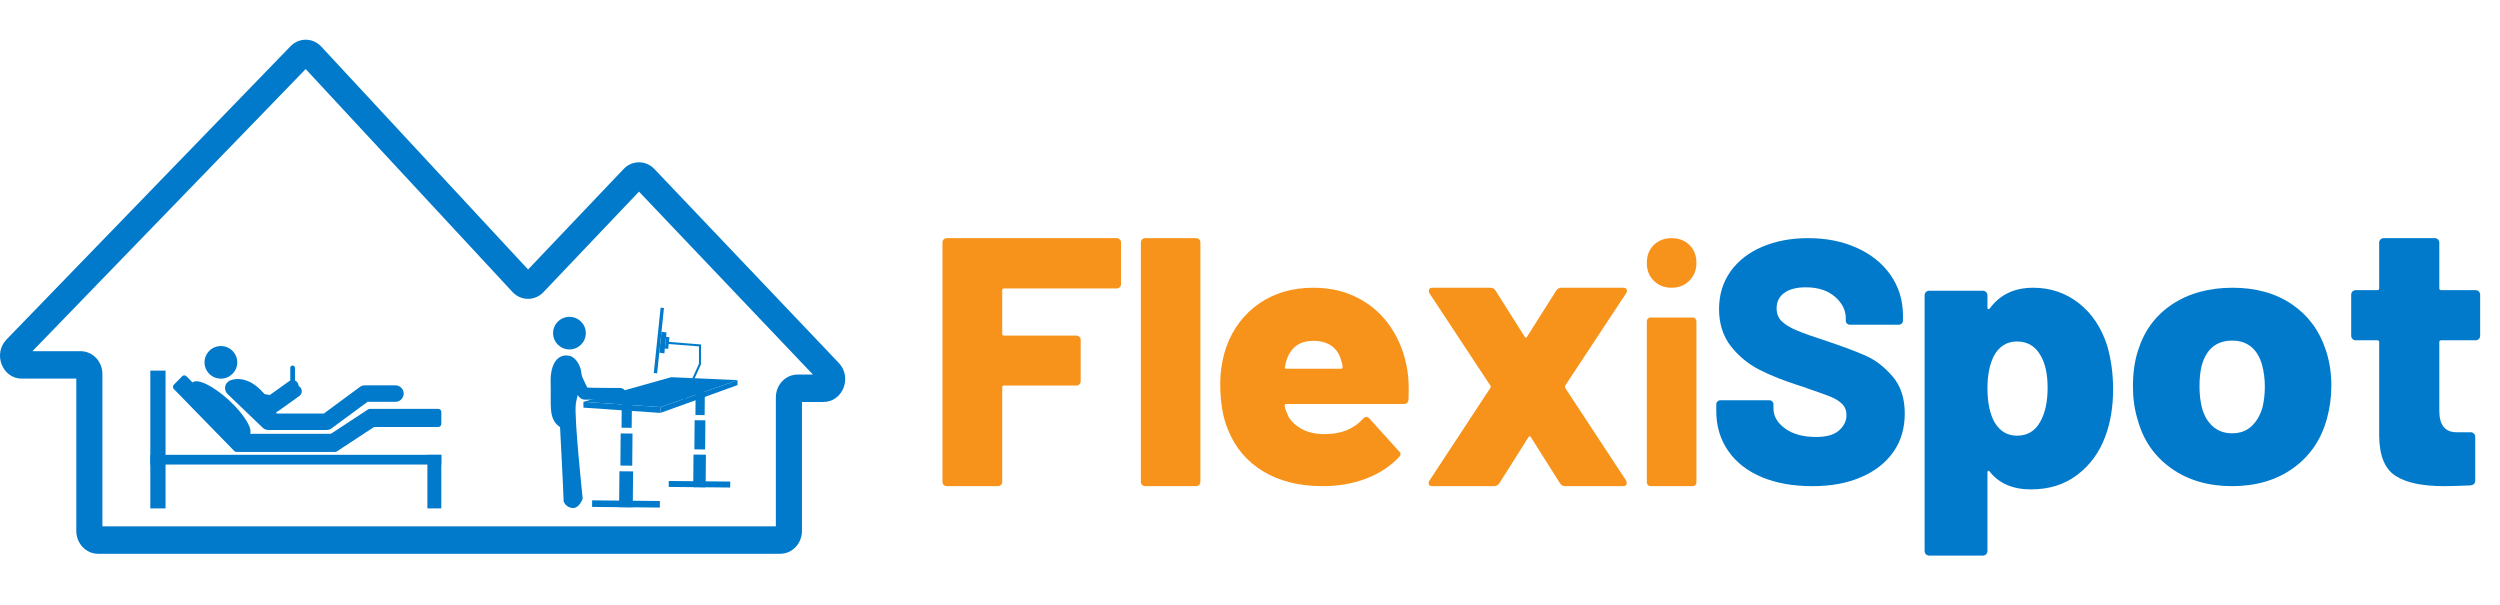 <svg width="252" height="61" viewBox="0 0 252 61" fill="none" xmlns="http://www.w3.org/2000/svg">
<path d="M249.866 29.381C249.777 29.292 249.669 29.247 249.542 29.247H246.074C245.945 29.247 245.882 29.184 245.882 29.058V24.46C245.882 24.334 245.837 24.226 245.748 24.137C245.659 24.049 245.551 24.004 245.424 24.004H240.278C240.152 24.004 240.043 24.049 239.955 24.137C239.866 24.226 239.821 24.334 239.821 24.46V29.058C239.821 29.184 239.757 29.247 239.631 29.247H237.458C237.329 29.247 237.223 29.292 237.134 29.381C237.045 29.469 237 29.577 237 29.703V33.845C237 33.971 237.043 34.08 237.134 34.168C237.223 34.258 237.331 34.301 237.458 34.301H239.631C239.757 34.301 239.821 34.364 239.821 34.491V43.989C239.846 45.94 240.392 47.264 241.46 47.96C242.527 48.656 244.167 49.004 246.378 49.004C246.937 49.004 247.827 48.979 249.046 48.928C249.35 48.878 249.504 48.714 249.504 48.434V44.027C249.504 43.901 249.459 43.793 249.37 43.705C249.28 43.616 249.173 43.571 249.046 43.571H247.635C246.466 43.571 245.882 42.85 245.882 41.406V34.491C245.882 34.364 245.945 34.301 246.074 34.301H249.542C249.669 34.301 249.777 34.258 249.866 34.168C249.955 34.08 250 33.971 250 33.845V29.703C250 29.577 249.955 29.469 249.866 29.381Z" fill="#017ACB"/>
<path d="M231.022 30.674C229.389 29.561 227.396 29.004 225.04 29.004C222.684 29.004 220.63 29.561 218.957 30.674C217.283 31.788 216.138 33.333 215.522 35.308C215.173 36.359 215 37.572 215 38.949C215 40.174 215.16 41.301 215.482 42.325C216.044 44.377 217.169 46.003 218.856 47.203C220.542 48.404 222.589 49.004 225 49.004C227.411 49.004 229.498 48.391 231.184 47.166C232.871 45.941 233.996 44.277 234.558 42.176C234.851 41.125 235 40.024 235 38.874C235 37.599 234.813 36.397 234.438 35.271C233.796 33.321 232.658 31.788 231.024 30.674H231.022ZM228.053 41.088C227.813 41.889 227.438 42.52 226.929 42.983C226.42 43.446 225.778 43.677 225.002 43.677C224.226 43.677 223.576 43.446 223.054 42.983C222.532 42.52 222.164 41.889 221.951 41.088C221.791 40.438 221.71 39.725 221.71 38.949C221.71 38.099 221.791 37.373 221.951 36.772C222.433 35.146 223.449 34.333 225.002 34.333C225.778 34.333 226.42 34.546 226.929 34.97C227.438 35.396 227.798 35.996 228.013 36.771C228.2 37.471 228.295 38.197 228.295 38.947C228.295 39.697 228.215 40.436 228.055 41.086" fill="#017ACB"/>
<path d="M209.527 30.548C208.205 29.518 206.679 29.004 204.949 29.004C203.041 29.004 201.58 29.703 200.562 31.102C200.511 31.152 200.461 31.172 200.41 31.158C200.359 31.145 200.334 31.102 200.334 31.024V29.766C200.334 29.639 200.289 29.531 200.2 29.442C200.111 29.353 200.003 29.308 199.876 29.308H194.458C194.33 29.308 194.223 29.353 194.134 29.442C194.045 29.531 194 29.639 194 29.766V55.546C194 55.673 194.043 55.781 194.134 55.87C194.223 55.959 194.331 56.004 194.458 56.004H199.876C200.003 56.004 200.111 55.959 200.2 55.87C200.289 55.781 200.334 55.673 200.334 55.546V47.614C200.334 47.538 200.359 47.488 200.41 47.462C200.461 47.437 200.511 47.462 200.562 47.538C201.502 48.733 202.889 49.33 204.721 49.33C206.554 49.33 208.109 48.842 209.395 47.862C210.679 46.883 211.613 45.607 212.198 44.031C212.732 42.633 213 41.032 213 39.225C213 37.648 212.795 36.173 212.39 34.801C211.805 32.997 210.851 31.58 209.529 30.55L209.527 30.548ZM205.638 42.543C205.129 43.459 204.354 43.917 203.311 43.917C202.344 43.917 201.594 43.471 201.06 42.583C200.577 41.719 200.336 40.575 200.336 39.151C200.336 37.83 200.551 36.736 200.984 35.871C201.518 34.905 202.293 34.421 203.311 34.421C204.379 34.421 205.179 34.905 205.714 35.871C206.172 36.66 206.4 37.739 206.4 39.113C206.4 40.487 206.145 41.681 205.638 42.545" fill="#017ACB"/>
<path d="M188.175 35.909C187.255 35.49 185.97 35 184.318 34.444C182.879 33.977 181.811 33.6 181.116 33.308C180.42 33.018 179.907 32.702 179.578 32.365C179.247 32.028 179.083 31.603 179.083 31.09C179.083 30.415 179.343 29.891 179.861 29.519C180.379 29.148 181.1 28.961 182.018 28.961C183.244 28.961 184.224 29.274 184.955 29.904C185.687 30.531 186.053 31.253 186.053 32.069V32.314C186.053 32.43 186.093 32.53 186.176 32.612C186.258 32.693 186.358 32.733 186.477 32.733H191.395C191.513 32.733 191.612 32.693 191.697 32.612C191.779 32.53 191.82 32.432 191.82 32.314V31.825C191.82 30.288 191.406 28.926 190.581 27.74C189.756 26.552 188.616 25.633 187.166 24.982C185.716 24.33 184.082 24.004 182.267 24.004C180.544 24.004 178.999 24.294 177.631 24.876C176.264 25.459 175.196 26.291 174.43 27.372C173.663 28.455 173.279 29.717 173.279 31.161C173.279 32.605 173.68 33.901 174.483 34.915C175.284 35.927 176.253 36.72 177.385 37.289C178.517 37.861 179.85 38.388 181.383 38.878C181.5 38.925 181.631 38.965 181.772 39C181.914 39.034 182.055 39.087 182.197 39.157C183.235 39.507 184.002 39.779 184.496 39.979C184.992 40.177 185.385 40.422 185.681 40.712C185.975 41.004 186.124 41.381 186.124 41.847C186.124 42.429 185.876 42.941 185.382 43.383C184.886 43.826 184.119 44.047 183.083 44.047C181.761 44.047 180.712 43.762 179.934 43.191C179.155 42.621 178.767 41.952 178.767 41.183V40.764C178.767 40.648 178.727 40.548 178.644 40.467C178.561 40.385 178.46 40.345 178.343 40.345H173.425C173.307 40.345 173.206 40.387 173.123 40.467C173.04 40.548 173 40.648 173 40.764V41.428C173 42.943 173.395 44.274 174.185 45.425C174.976 46.577 176.097 47.462 177.547 48.079C178.997 48.696 180.703 49.004 182.66 49.004C184.617 49.004 186.157 48.708 187.56 48.113C188.964 47.52 190.054 46.677 190.833 45.581C191.61 44.488 192 43.184 192 41.671C192 40.158 191.594 38.896 190.78 37.953C189.965 37.01 189.098 36.33 188.179 35.911" fill="#017ACB"/>
<path d="M168.499 24.006C167.771 24.006 167.172 24.236 166.705 24.696C166.235 25.155 166 25.758 166 26.506C166 27.253 166.234 27.833 166.705 28.301C167.174 28.77 167.771 29.004 168.499 29.004C169.227 29.004 169.824 28.764 170.295 28.285C170.765 27.806 171 27.213 171 26.504C171 25.758 170.765 25.153 170.295 24.694C169.826 24.234 169.227 24.004 168.499 24.004" fill="#F7931B"/>
<path d="M170.638 32.004H166.36C166.261 32.004 166.175 32.043 166.105 32.119C166.034 32.195 166 32.289 166 32.398V48.609C166 48.719 166.034 48.813 166.105 48.889C166.175 48.967 166.261 49.004 166.36 49.004H170.638C170.738 49.004 170.823 48.967 170.895 48.889C170.964 48.813 171 48.719 171 48.609V32.398C171 32.289 170.964 32.197 170.895 32.119C170.823 32.043 170.739 32.004 170.638 32.004Z" fill="#F7931B"/>
<path d="M163.898 29.584C164 29.43 164.025 29.294 163.975 29.178C163.924 29.063 163.809 29.004 163.629 29.004H157.388C157.159 29.004 156.979 29.107 156.852 29.314L153.942 33.917C153.917 33.994 153.879 34.033 153.828 34.033C153.777 34.033 153.726 33.994 153.675 33.917L150.765 29.314C150.638 29.107 150.458 29.004 150.229 29.004H144.37C144.141 29.004 144.026 29.107 144.026 29.314C144.026 29.417 144.052 29.508 144.103 29.584L150.229 38.869C150.28 38.945 150.28 39.023 150.229 39.1L144.103 48.423C144.001 48.578 143.974 48.714 144.026 48.829C144.077 48.945 144.192 49.004 144.37 49.004H150.611C150.84 49.004 151.018 48.901 151.147 48.694L154.057 44.09C154.108 44.014 154.159 43.974 154.209 43.974C154.26 43.974 154.298 44.014 154.324 44.09L157.234 48.694C157.361 48.901 157.541 49.004 157.77 49.004H163.629C163.858 49.004 163.975 48.901 163.975 48.694C163.975 48.591 163.949 48.5 163.898 48.423L157.772 39.1C157.746 39.023 157.746 38.945 157.772 38.869L163.898 29.584Z" fill="#F7931B"/>
<path d="M140.22 33.029C139.382 31.768 138.294 30.782 136.954 30.071C135.615 29.36 134.094 29.004 132.393 29.004C130.279 29.004 128.455 29.535 126.923 30.595C125.389 31.656 124.288 33.111 123.618 34.958C123.206 36.156 123 37.406 123 38.703C123 40.575 123.27 42.136 123.811 43.386C124.532 45.16 125.712 46.538 127.349 47.525C128.985 48.511 130.976 49.004 133.321 49.004C134.892 49.004 136.343 48.755 137.67 48.255C138.996 47.756 140.112 47.032 141.013 46.083C141.116 45.983 141.167 45.884 141.167 45.783C141.167 45.658 141.116 45.559 141.013 45.482L138.037 42.186C137.96 42.087 137.857 42.037 137.727 42.037C137.596 42.037 137.481 42.099 137.38 42.224C136.451 43.248 135.176 43.76 133.552 43.76C132.65 43.76 131.89 43.598 131.272 43.272C130.653 42.947 130.189 42.524 129.879 41.999C129.672 41.55 129.543 41.189 129.492 40.913C129.466 40.864 129.479 40.819 129.53 40.782C129.582 40.744 129.633 40.725 129.684 40.725H141.475C141.785 40.725 141.952 40.575 141.978 40.275C142.029 39.052 141.991 38.065 141.862 37.317C141.604 35.719 141.057 34.289 140.22 33.027V33.029ZM135.174 37.166H129.684C129.53 37.166 129.477 37.103 129.53 36.979C129.556 36.73 129.62 36.467 129.723 36.191C130.161 34.968 131.05 34.357 132.391 34.357C133.112 34.357 133.712 34.52 134.189 34.844C134.666 35.169 134.994 35.644 135.174 36.268C135.277 36.568 135.328 36.817 135.328 37.016C135.328 37.116 135.277 37.166 135.174 37.166Z" fill="#F7931B"/>
<path d="M120.567 24.004H115.433C115.312 24.004 115.209 24.046 115.127 24.129C115.042 24.212 115 24.314 115 24.432V48.576C115 48.696 115.042 48.797 115.127 48.879C115.211 48.962 115.314 49.004 115.433 49.004H120.567C120.688 49.004 120.789 48.962 120.873 48.879C120.958 48.795 121 48.694 121 48.576V24.434C121 24.314 120.958 24.214 120.873 24.131C120.789 24.047 120.686 24.006 120.567 24.006" fill="#F7931B"/>
<path d="M112.563 24.004H95.435C95.313 24.004 95.21 24.046 95.127 24.129C95.042 24.212 95 24.314 95 24.432V48.576C95 48.696 95.042 48.797 95.127 48.879C95.212 48.962 95.315 49.004 95.435 49.004H100.589C100.709 49.004 100.812 48.962 100.897 48.879C100.982 48.795 101.024 48.694 101.024 48.576V39.04C101.024 38.922 101.085 38.862 101.205 38.862H108.498C108.618 38.862 108.721 38.821 108.806 38.737C108.891 38.654 108.933 38.552 108.933 38.433V34.254C108.933 34.136 108.891 34.035 108.806 33.951C108.721 33.868 108.618 33.826 108.498 33.826H101.205C101.083 33.826 101.024 33.766 101.024 33.648V29.256C101.024 29.136 101.085 29.076 101.205 29.076H112.563C112.685 29.076 112.786 29.035 112.873 28.951C112.959 28.868 113 28.768 113 28.648V24.434C113 24.314 112.958 24.214 112.873 24.131C112.788 24.047 112.685 24.006 112.563 24.006" fill="#F7931B"/>
<path fill-rule="evenodd" clip-rule="evenodd" d="M30.813 6.961L3.269 35.4H8.13C9.341 35.4 10.322 36.432 10.322 37.704V53.056H78.206V40.058C78.206 38.786 79.187 37.754 80.398 37.754H81.943L64.411 19.317L54.777 29.449C53.913 30.357 52.509 30.348 51.656 29.428L30.813 6.961ZM29.283 4.664C30.149 3.77 31.542 3.786 32.389 4.7L53.23 27.164L62.86 17.036C63.717 16.136 65.105 16.136 65.962 17.036L84.552 36.586C85.933 38.038 84.954 40.519 83.001 40.519H80.837V53.517C80.837 54.789 79.855 55.821 78.644 55.821H9.884C8.673 55.821 7.691 54.789 7.691 53.517V38.165H2.197C0.234 38.165 -0.74 35.663 0.66 34.217L29.283 4.664Z" fill="#017ACB"/>
<path d="M22.266 38.166C23.177 38.166 23.916 37.431 23.916 36.524C23.916 35.617 23.177 34.882 22.266 34.882C21.354 34.882 20.615 35.617 20.615 36.524C20.615 37.431 21.354 38.166 22.266 38.166Z" fill="#017ACB"/>
<path d="M27.338 41.036C27.305 41.036 27.271 41.034 27.237 41.028L24.514 40.562C24.19 40.505 23.972 40.2 24.029 39.875C24.085 39.553 24.392 39.338 24.718 39.392L27.195 39.817L29.153 38.419C29.42 38.229 29.794 38.29 29.985 38.556C30.177 38.821 30.116 39.194 29.849 39.384L27.689 40.926C27.586 40.999 27.466 41.036 27.342 41.036H27.338Z" fill="#017ACB"/>
<path d="M44.483 45.845H43.08V51.246H44.483V45.845Z" fill="#017ACB"/>
<path d="M19.39 38.571C19.84 38.088 21.493 38.881 23.081 40.343C24.67 41.805 25.593 43.381 25.143 43.864C24.693 44.347 23.041 43.554 21.453 42.092C19.863 40.63 18.94 39.055 19.39 38.571Z" fill="#017ACB"/>
<path d="M23.832 45.553H33.788C33.847 45.553 33.904 45.536 33.955 45.503L37.626 43.091C37.674 43.059 37.733 43.041 37.79 43.041H44.18C44.348 43.041 44.485 42.903 44.485 42.731V41.526C44.485 41.355 44.348 41.217 44.18 41.217H37.264C37.205 41.217 37.149 41.233 37.1 41.267L33.429 43.679C33.379 43.71 33.322 43.729 33.263 43.729H24.579C24.499 43.729 24.419 43.695 24.362 43.637L18.794 37.926C18.676 37.805 18.483 37.805 18.363 37.926L17.524 38.775C17.406 38.897 17.404 39.093 17.524 39.215L23.618 45.463C23.674 45.522 23.752 45.555 23.832 45.555" fill="#017ACB"/>
<path d="M44.483 45.845H15.152V46.826H44.483V45.845Z" fill="#017ACB"/>
<path d="M16.687 37.358H15.152V51.248H16.687V37.358Z" fill="#017ACB"/>
<path d="M32.922 43.342H27.055C26.839 43.342 26.631 43.259 26.475 43.11L22.936 39.715C22.739 39.525 22.646 39.249 22.692 38.979C22.739 38.709 22.915 38.479 23.166 38.364C23.414 38.249 25.642 37.366 27.796 41.449C27.836 41.525 27.863 41.602 27.878 41.681H32.647L36.272 39.006C36.415 38.899 36.589 38.843 36.77 38.843H39.859C40.319 38.843 40.694 39.215 40.694 39.673C40.694 40.131 40.319 40.504 39.859 40.504H37.047L33.422 43.179C33.279 43.286 33.105 43.342 32.924 43.342H32.922Z" fill="#017ACB"/>
<path d="M27.663 41.574C27.6 41.574 27.537 41.563 27.476 41.544L24.425 40.538C24.112 40.436 23.943 40.099 24.046 39.787C24.149 39.475 24.488 39.306 24.801 39.411L27.562 40.321L29.476 38.955C29.743 38.764 30.117 38.825 30.308 39.091C30.5 39.356 30.439 39.729 30.172 39.919L28.012 41.461C27.909 41.534 27.787 41.572 27.665 41.572L27.663 41.574Z" fill="#017ACB"/>
<path d="M29.496 38.826C29.364 38.826 29.259 38.719 29.259 38.589V37.081C29.259 36.949 29.366 36.845 29.496 36.845C29.627 36.845 29.734 36.951 29.734 37.081V38.589C29.734 38.721 29.627 38.826 29.496 38.826Z" fill="#017ACB"/>
<path d="M63.675 43.125L62.653 43.114L62.674 40.477L63.696 40.485L63.675 43.125Z" fill="#017ACB"/>
<path d="M63.73 46.94L62.536 46.928L62.563 43.691L63.756 43.702L63.73 46.94Z" fill="#017ACB"/>
<path d="M63.783 51.136L62.406 51.122L62.438 47.505L63.815 47.517L63.783 51.136Z" fill="#017ACB"/>
<path d="M66.577 41.033L58.808 40.504L67.66 38.02L74.347 38.32L66.577 41.033Z" fill="#017ACB"/>
<path d="M66.511 51.162L59.683 51.097L59.689 50.434L66.517 50.501L66.511 51.162Z" fill="#017ACB"/>
<path d="M71.027 41.844L70.1 41.836L70.121 39.438L71.048 39.449L71.027 41.844Z" fill="#017ACB"/>
<path d="M71.078 45.308L69.993 45.297L70.018 42.358L71.101 42.369L71.078 45.308Z" fill="#017ACB"/>
<path d="M71.128 49.119L69.876 49.106L69.904 45.822L71.155 45.833L71.128 49.119Z" fill="#017ACB"/>
<path d="M73.603 49.142L67.402 49.082L67.409 48.481L73.607 48.542L73.603 49.142Z" fill="#017ACB"/>
<path d="M66.577 41.621L58.808 41.092V40.504L66.577 41.033V41.621Z" fill="#017ACB"/>
<path d="M74.345 38.32L66.576 41.033V41.621L74.345 38.816V38.32Z" fill="#017ACB"/>
<path d="M57.401 35.223C58.312 35.223 59.051 34.487 59.051 33.581C59.051 32.674 58.312 31.939 57.401 31.939C56.489 31.939 55.75 32.674 55.75 33.581C55.75 34.487 56.489 35.223 57.401 35.223Z" fill="#017ACB"/>
<path d="M58.041 40.728C57.862 42.103 58.737 50.263 58.737 50.263C58.737 50.263 58.403 51.261 57.706 51.207C57.011 51.152 56.815 50.541 56.815 50.541C56.758 48.767 56.453 43.057 56.453 43.057C55.227 42.224 55.581 40.841 55.505 38.676C55.429 36.511 56.321 35.639 57.381 35.861C57.751 35.938 58.028 36.212 58.232 36.534C58.634 37.168 58.72 37.95 58.527 38.676C58.333 39.402 58.087 40.367 58.039 40.728H58.041Z" fill="#017ACB"/>
<path d="M62.527 39.103C62.527 39.103 63.029 39.145 63.09 39.603C63.113 39.774 63.052 39.914 62.966 40.021C62.823 40.199 62.598 40.289 62.371 40.289H58.979C58.744 40.289 58.521 40.184 58.37 40.004C57.947 39.5 57.142 38.442 57.217 37.795C57.322 36.923 58.199 36.735 58.283 37.005C58.368 37.275 59.139 39.021 59.202 39.063C59.265 39.105 62.525 39.105 62.525 39.105L62.527 39.103Z" fill="#017ACB"/>
<path d="M66.238 37.641L65.902 37.593L66.591 31.004L66.928 31.052L66.238 37.641Z" fill="#017ACB"/>
<path d="M66.968 35.622L66.46 35.549L66.68 33.438L67.189 33.512L66.968 35.622Z" fill="#017ACB"/>
<path d="M67.355 35.173L67.02 35.125L67.145 33.941L67.479 33.989L67.355 35.173Z" fill="#017ACB"/>
<path d="M68.997 40.379L68.806 40.291L69.146 39.551L70.454 36.666V34.915L67.241 34.662L67.258 34.453L70.664 34.721L70.656 36.733L68.997 40.379Z" fill="#017ACB"/>
</svg>
